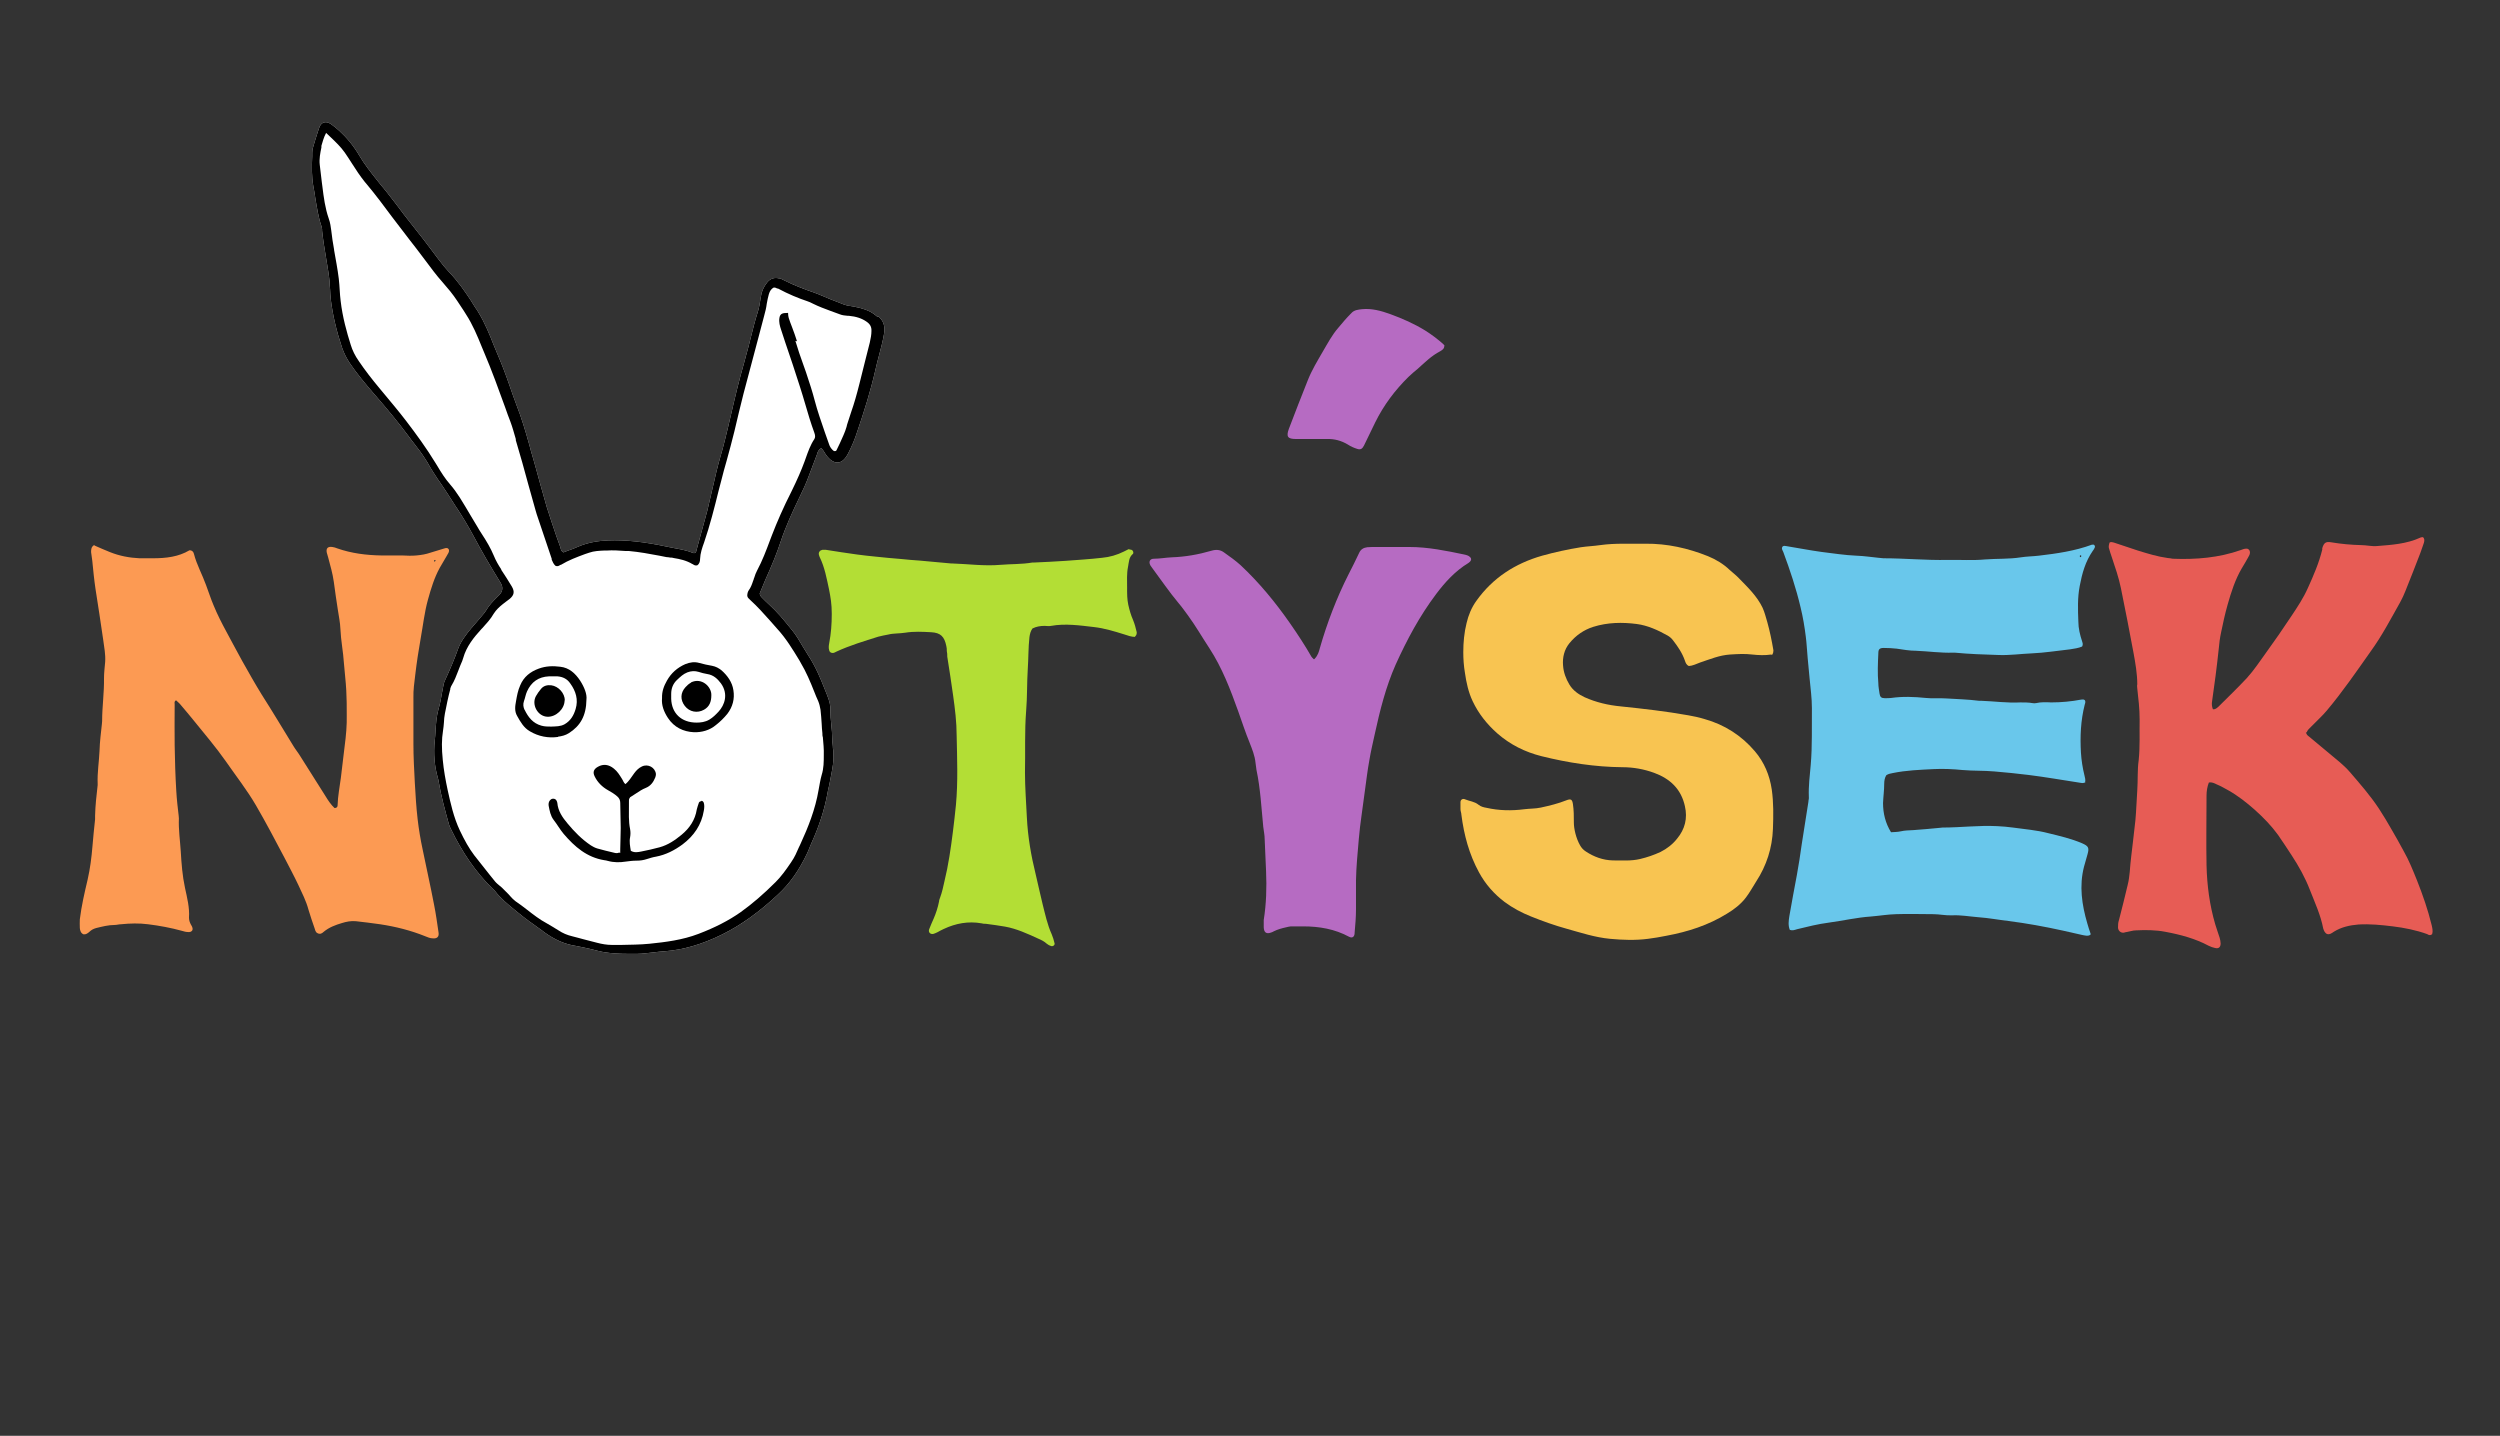 <?xml version="1.0" encoding="UTF-8"?> <svg xmlns="http://www.w3.org/2000/svg" id="Layer_1" data-name="Layer 1" version="1.1" viewBox="0 0 1064.9 611.6"><rect x="0" y="0" width="1064.9" height="611.6" fill="#333333" stroke="none"/><defs><style> .cls-1 { fill: #f8c451; } .cls-1, .cls-2, .cls-3, .cls-4, .cls-5, .cls-6, .cls-7, .cls-8 { stroke-width: 0px; } .cls-2 { fill: #fc9a53; } .cls-3 { fill: #000; } .cls-4 { fill: #b66bc2; } .cls-5 { fill: #b3de35; } .cls-6 { fill: #e75c55; } .cls-7 { fill: #69c7eb; } .cls-8 { fill: #fff; } </style></defs><path class="cls-8" d="M373.7,134.9c-1-.9-1.9-1.5-2.8-2-2.8-1.5-5.9-2.1-8.9-2.6h-.4c-.7-.2-1.3-.3-1.9-.5-.9-.4-1.9-.7-2.8-1.1-1.1-.4-2.1-.8-3.1-1.2-.9-.4-1.7-.7-2.6-1.1-1.5-.6-3-1.3-4.5-1.8-4.4-1.5-8.7-3.2-12.7-5.2s-1.2-.5-1.8-.7c-2.2-.7-4.1-.1-5.5,1.7s-2.3,3.7-2.6,6c-.4,2.4-.7,4.8-1.5,7.1-1,3.1-1.8,6.4-2.6,9.5-.4,1.5-.7,2.9-1.1,4.4-.6,2.3-1.3,4.6-1.9,7-1,3.5-2,7.2-2.9,10.8-1,4.1-2,8.2-2.9,12.2-.8,3.4-1.6,6.9-2.5,10.4-.5,2.2-1.2,4.4-1.8,6.6-.6,2.1-1.2,4.3-1.7,6.4-.6,2.6-1.2,5.2-1.8,7.7-.7,3-1.4,6-2.1,9-1,3.8-2.1,7.6-3.1,11.3-.5,1.8-1,3.7-1.5,5.5h0c-.1.7-.3,1.1-.8,1.3h-.5c-2.6-1.1-5.4-1.6-8.1-2.1-1-.2-2-.4-3-.6-9.8-2.1-17.8-3-25.3-2.7-4.7.2-8.8,1-12.6,2.6-1.5.7-3.1,1.3-4.6,1.8-.6.2-1.2.5-1.8.7-.8-.4-1-1-1.2-1.7v-.2c-.6-1.7-1.2-3.3-1.8-5-1.4-4.1-2.8-8.3-4.1-12.4-1-3.5-2-7.1-3-10.6-.9-3.3-1.8-6.7-2.8-10.1-.6-1.9-1.1-3.8-1.6-5.7-1.6-5.7-3.3-11.5-5.5-17.1-1-2.7-2-5.4-2.9-8.1-.8-2.3-1.6-4.6-2.5-6.9-.7-1.9-1.5-3.8-2.3-5.7-.7-1.6-1.3-3.2-2-4.8-1.8-4.6-3.8-9.5-6.5-13.9-.4-.7-.8-1.4-1.3-2-.7-1.1-1.3-2.1-2-3.2-2.3-3.5-5.4-8.1-9.4-12.2-1.4-1.5-2.7-3.1-3.9-4.7l-.4-.5c-.8-1.1-1.6-2.1-2.4-3.2-2.6-3.5-5.3-7-8.1-10.5-2.9-3.6-5.7-7.3-8-10.4-1.3-1.7-2.6-3.4-3.9-5-.8-1-1.6-1.9-2.4-2.9l-1.2-1.5c-2.7-3.4-5.5-6.9-7.8-10.8-2.4-4.1-5.3-7.6-8.5-10.5-1-.9-2.3-2-3.6-2.9-1.1-.7-2.1-.9-3-.6-.9.3-1.6,1.1-2,2.4-.2.6-.4,1.2-.6,1.8-.4,1.2-.8,2.5-1.2,3.8,0,.3-.2.7-.3,1-.4,1.3-.8,2.5-.8,3.9v1.4c-.2,4.3-.3,8.7.5,13,.3,1.6.6,3.2.8,4.8.7,4.1,1.3,8.3,2.7,12.3.1.3.1.7.2,1.1v.6c.1.8.2,1.6.3,2.5.3,2,.5,4,.9,6,.2,1.2.4,2.5.6,3.7.5,3.1,1.1,6.3,1.4,9.6,0,1,.1,2,.2,3,0,1.4.2,2.9.3,4.4.8,6.6,2.4,13.4,4.8,20.6.8,2.3,1.9,4.5,3.3,6.6,3,4.5,6.6,8.7,10,12.7l.7.8c5.2,6,9.8,11.5,14.1,17.3.8,1.1,1.6,2.2,2.5,3.3,1.7,2.2,3.4,4.4,4.9,6.8.7,1,1.3,2.1,1.9,3.2,1,1.6,2,3.3,3.1,4.9,2.9,4.1,5.6,8.4,8.3,12.6l.3.4c2.6,4,4.8,7.7,6.9,11.6,3.4,6.4,7,12.6,11.5,19.9,1.2,1.9,1,3.7-.6,5.3l-.7.7c-1.8,1.8-3.6,3.6-4.9,5.9-.1.2-.3.4-.5.7,0,0-.1.2-.2.3-.9,1.1-1.8,2.1-2.7,3.2-1.9,2.2-4,4.5-5.7,7-1,1.4-2,3-2.7,4.9-1.5,4.2-3.3,8.5-5.6,13.5-.4.8-.6,1.6-.8,2.7-.2.9-.3,1.7-.5,2.6-.4,2.3-.8,4.7-1.5,7-.9,3.2-1.1,6.4-1.3,9.6,0,1.2-.2,2.5-.3,3.8-.6,5.7-.1,11.1,1.3,15.9.1.5.3,1,.4,1.8,1,6.1,2.7,12.1,4.3,17.9.2.6.4,1.3.8,2,5,10.3,10.7,18.5,17.4,25.1l.4.4c.4.4.8.7,1.1,1.1,2.3,3,5.2,5.4,8,7.7.5.4,1.1.9,1.6,1.3,3,2.5,6.1,4.7,9.2,6.9.8.6,1.6,1.1,2.3,1.7,4.3,3.1,8.6,5,13.2,5.7,2.4.4,4.7,1,7,1.5.9.2,1.9.5,2.8.7h.2c.7.2,1.4.4,2.2.5,3.1.5,6.4.7,10,.7h4.1c2.2,0,4.5-.4,6.7-.6,1.6-.2,3.3-.4,4.9-.5,7.9-.6,15.9-2.9,24.4-7.1,8.1-4,15.9-9.6,23.9-17.1,5-4.6,9-10.3,12.4-17.5.4-.9.8-1.7,1.1-2.6.3-.6.5-1.3.8-1.9,3.1-6.8,5.4-13.8,6.7-20.7.2-1.3.5-2.6.8-3.8.3-1.5.6-3,.9-4.6.5-2.8,1.1-5.6.9-8.5,0-.9,0-1.8-.2-2.6,0-1.3-.3-2.7-.3-4.1,0-2-.2-4.1-.4-6-.2-2-.4-4.1-.4-6.2s0-.5,0-.8v-.5c-.2-2.3-1.1-4.4-1.9-6.4s-.4-1-.6-1.5c-1.7-4.3-3.8-9.4-6.9-14.1-.8-1.3-1.6-2.6-2.4-3.9-1.4-2.4-2.8-4.8-4.6-7-1-1.3-2.2-2.6-3.2-3.9-.6-.7-1.1-1.3-1.7-2-1.5-1.7-3.1-3.3-4.7-4.8-.9-.8-1.8-1.7-2.6-2.5l-.3-.3c-.6-.6-1.1-1.1-1.2-2,.2-.6.5-1.1.7-1.7.5-1.3,1.1-2.7,1.7-4.1,2.8-6.2,4.9-11.3,6.5-16.2,2.2-6.6,5.2-13.1,8.1-19.1,1.6-3.3,2.8-5.9,3.7-8.4.8-2.1,1.6-4.2,2.4-6.3.5-1.2.9-2.5,1.4-3.7v-.2c.4-.9.7-1.7,1.7-2.2.6.5,1,1.2,1.4,1.8.2.4.5.8.7,1.1,1.6,2.2,3.3,3.3,5,3.2,1.7-.1,3.1-1.4,4.4-3.9,1.5-2.9,2.8-5.9,3.9-9.4,2.8-8.2,5.6-17,7.7-26.2.4-2,1-4,1.5-6,.8-3.1,1.7-6.3,2.2-9.5.5-3.1-.3-5.4-2.4-7.2h-.4Z"></path><path class="cls-2" d="M40.1,232.3c2.3,1,4.5,2,6.8,2.9,4,1.6,8.2,2.4,12.5,2.6h5.8c5.5,0,10.8-.6,15.5-3.4,1.2,0,1.7.7,1.9,1.5,1.2,4.7,3.6,8.9,5.2,13.4,1.1,2.9,2,5.8,3.2,8.6,1.6,3.9,3.5,7.6,5.5,11.3,2.2,4.2,4.5,8.3,6.7,12.4,2.7,4.8,5.4,9.6,8.3,14.3,4.6,7.2,9,14.6,13.5,21.9.9,1.5,2,2.8,2.9,4.3,3.6,5.7,7.2,11.4,10.8,17.1,1.1,1.8,2.3,3.6,3.8,5,.9,0,1.3-.5,1.3-1.1.1-4,.9-7.9,1.4-11.8.5-4.5,1.1-8.9,1.6-13.4.6-4.5,1-8.9.9-13.4,0-3.5,0-7-.2-10.4-.2-3.9-.7-7.7-1-11.6-.3-4.9-1.3-9.7-1.5-14.6-.1-2.7-.7-5.5-1.1-8.2-.6-3.9-1.2-7.9-1.7-11.8-.5-3.6-1.5-7-2.4-10.4-.2-.7-.4-1.4-.6-2.1-.4-1.9.5-2.7,2.4-2.4.7.1,1.4.3,2.1.6,6,2.1,12.3,2.9,18.7,3h8.9c2,.1,4,.2,6.1,0s4-.5,6-1.2c1.9-.6,3.9-1.2,5.9-1.8.7-.2,1.4-.4,1.9.5.3,1-.4,1.7-.8,2.5-1,1.8-2.1,3.5-3.1,5.3-2.3,4.2-3.7,8.8-5,13.5-1.5,5.4-2.1,11-3.1,16.5-.9,5.1-1.7,10.3-2.3,15.4-.4,3.3-.9,6.7-.8,10.1v19.3c0,5.6.3,11.2.6,16.8.3,5.2.6,10.4,1.2,15.5.5,4.3,1.2,8.5,2.1,12.7,1.6,7.9,3.4,15.8,4.9,23.7.8,3.9,1.3,7.8,1.9,11.8.3,1.8-.6,2.7-2.5,2.5-1.1,0-2.2-.5-3.2-.9-6.2-2.5-12.6-4.1-19.2-5.1-3.4-.5-6.9-.9-10.3-1.3-2.1-.2-4.1.2-6,.8-2.7.8-5.4,1.8-7.7,3.7-.3.3-.6.5-1,.7-.8.4-1.7,0-2.2-.5-.3-.4-.5-.9-.6-1.4-.9-2.7-1.9-5.4-2.7-8.2-1-3.8-2.8-7.2-4.4-10.7-1.8-3.8-3.8-7.5-5.7-11.2-4-7.6-8-15.2-12.3-22.6-3.8-6.5-8.5-12.5-12.8-18.7-4.2-6-9-11.6-13.6-17.3-1.8-2.2-3.6-4.4-5.5-6.6-.6-.8-1.4-1.4-2.1-2.1-.9.5-.6,1.1-.6,1.7,0,5.8-.1,11.6,0,17.5.1,6.5.3,13.1.7,19.6.2,3.5.6,6.9,1,10.3,0,.4.1.8.1,1.2-.2,4.7.5,9.4.8,14.1.3,5.2.7,10.4,1.8,15.5.9,4.2,2,8.4,1.7,12.7,0,1,.3,2,.8,2.9.4.7.9,1.4.7,2.3-.4.9-1.2,1-2.1.9-.8,0-1.6-.3-2.4-.5-4.7-1.3-9.6-2.2-14.4-2.8-3.8-.5-7.7-.4-11.6,0-.9,0-1.8.3-2.7.3-2.7,0-5.3.7-7.8,1.3-1.1.3-2.1.8-2.9,1.6-.7.6-1.4,1.2-2.5,1.1-1.2-.5-1.5-1.6-1.6-2.7-.1-1.2,0-2.5,0-3.7.7-5.7,2-11.3,3.3-16.8,1.1-4.8,1.7-9.6,2.1-14.5.3-3.8.7-7.5,1.1-11.3v-1.5c.1-4.4.6-8.7,1.1-13.1v-.6c-.2-4.7.6-9.4.8-14.1.1-3.8.6-7.5,1-11.3,0-.4.1-.8.1-1.2,0-6.1.9-12.2.8-18.3,0-2.3.3-4.7.5-7,.2-3.1-.4-6.1-.8-9.1-1-7.3-2.2-14.5-3.3-21.8-.6-4-1-8.1-1.4-12.2-.1-1.2-.4-2.4-.5-3.6,0-1.1,0-2.3,1.4-3.1v.2ZM185.5,238.9c0-.2,0-.4-.2-.4s-.3.2-.4.3c-.1.2,0,.4.2.4s.3-.2.4-.3Z"></path><path class="cls-7" d="M888.4,333.1c-.9.7-1.7.4-2.5.3-7.3-1.1-14.5-2.4-21.8-3.3-4.9-.6-9.7-1.1-14.6-1.5-4.5-.4-9-.2-13.5-.6-4.1-.4-8.2-.6-12.2-.4-5.9.3-11.8.5-17.6,1.7-.9.2-1.8.3-2.7.9-.7,1.1-.9,2.4-.9,3.7,0,2.7-.4,5.5-.5,8.2,0,4.3,1,8.5,3.4,12.4,1.4-.1,2.9-.1,4.2-.4,1.7-.4,3.4-.4,5.2-.5,3.9-.3,7.7-.6,11.6-1,.3,0,.6-.1.9-.1,7.8,0,15.5-1,23.3-.6,2.2.1,4.5.3,6.7.6,5,.7,10.2,1.1,15.1,2.4,4.9,1.2,9.7,2.3,14.4,4.3,2.7,1.2,3.1,1.9,2.3,4.7-.5,1.8-1,3.5-1.5,5.3-2.1,8.2-.9,16.2,1.4,24.1.4,1.5.9,2.9,1.4,4.4,0,0,0,.2,0,.4-1,.8-2.2.4-3.4.2-2.8-.6-5.6-1.3-8.4-1.9-7.7-1.7-15.4-3.1-23.2-4.1-4.3-.5-8.5-1.3-12.8-1.6-3.8-.3-7.5-1-11.3-.8-2.7.1-5.3-.5-7.9-.5-5.3,0-10.6-.2-15.9,0-3.6.1-7.1.7-10.7,1-6,.4-11.9,1.8-17.9,2.6-4.6.6-9,1.7-13.5,2.8-1,.3-1.9.7-3.1.3-.8-1.9-.5-4-.2-5.9,1-5.8,2.1-11.6,3.2-17.5.8-4.4,1.5-8.9,2.1-13.3.9-5.9,1.9-11.9,2.8-17.8,0-.7.3-1.4.2-2.1-.2-4.6.4-9.2.8-13.7.7-8.1.4-16.1.5-24.2,0-4.3-.6-8.5-1-12.8-.3-2.8-.5-5.7-.8-8.5-.3-3-.4-6.1-.8-9.1-.5-4.1-1.2-8.3-2.2-12.4-1.9-8.1-4.5-15.9-7.4-23.7-.3-.7-.9-1.4-.3-2.3.5-.4,1-.3,1.5-.2,5,.8,10,1.8,15.1,2.5,5,.6,9.9,1.4,14.9,1.6,3.2.1,6.3.6,9.4.9.7,0,1.4.2,2.1.2,9.1,0,18.2.9,27.3.7,5.3-.1,10.7.3,15.9-.2,5.1-.4,10.2-.1,15.3-.9,2.5-.4,5.1-.4,7.6-.7,7.7-.9,15.4-2,22.7-4.7h.8c.5.4.6.9.3,1.4-.2.5-.5.9-.8,1.3-3.1,4.5-4.5,9.5-5.5,14.8-1,5.1-.8,10.2-.6,15.3,0,2.8.7,5.7,1.6,8.4.2.7.5,1.3,0,2.2-1.6.7-3.4.9-5.2,1.2-2.7.3-5.5.7-8.2,1-2.6.3-5.3.6-7.9.7-4.8.2-9.6.9-14.4.7-6.2-.2-12.4-.4-18.6-1h-.6c-5.3.2-10.6-.6-15.9-.8-2.7,0-5.5-.5-8.2-.9-1.8-.2-3.7-.3-5.5-.3s-2.3.6-2.3,2.2c-.2,4.3-.4,8.6,0,12.9,0,1.4.3,2.8.5,4.3s.8,2,2.2,2,1.8,0,2.8-.1c4.9-.7,9.8-.5,14.7,0,2.8.3,5.7,0,8.6.2,4.7.3,9.4.4,14,1h.9c5.6.2,11.2,1,16.8.7,1.7,0,3.5,0,5.2.3.5.1,1,.1,1.5,0,2.1-.5,4.3-.4,6.4-.3,4.3,0,8.6-.4,12.8-1.2.5,0,1-.2,1.5.2.5.6.2,1.3,0,2-1.7,6.7-2,13.5-1.6,20.4.2,3.2.7,6.5,1.5,9.7.2.9.5,1.8.3,2.8h.2ZM886.1,237.3c.2,0,.4,0,.4-.2v-.5c-.3-.2-.5,0-.6.2,0,.1,0,.3.2.5Z"></path><path class="cls-1" d="M754.5,278.8c-2.7.4-5.4.3-8.1,0-3.2-.4-6.3-.2-9.5,0-4.5.3-8.5,2-12.7,3.4-1.6.6-3.2,1.4-4.8,1.5-1.1-.5-1.4-1.4-1.7-2.3-1.1-3.2-3-6-5.1-8.7-.6-.8-1.4-1.5-2.3-2-4.1-2.3-8.5-4.3-13.1-4.9-6.2-.8-12.4-.7-18.5,1.2-4.1,1.3-7.5,3.7-10.2,7-2.2,2.7-3,6.1-2.7,9.5.2,2.9,1.2,5.6,2.7,8.1s3.9,4.2,6.5,5.4c4.9,2.2,10.1,3.4,15.4,3.9,9.6,1,19.3,2.1,28.8,3.8,2.3.4,4.6.9,6.9,1.6,8.5,2.4,15.7,7,21.4,13.7,4,4.7,6.3,10.2,7.2,16.3.8,5.6.7,11.2.5,16.8-.3,8.1-2.7,15.6-7.2,22.5-1.4,2.2-2.7,4.6-4.3,6.7-2.2,2.9-5.1,5.1-8.1,6.9-7.9,4.9-16.6,7.7-25.8,9.4-2.6.5-5.2,1-7.8,1.3-5.4.7-10.8.5-16.2,0-6.4-.6-12.4-2.6-18.5-4.3-5.1-1.4-10.1-3.2-15.1-5.2-4-1.6-7.8-3.6-11.3-6.2-4.5-3.4-8.2-7.6-10.9-12.6-4.2-7.7-6.4-15.9-7.5-24.5,0-.8-.4-1.6-.4-2.4v-3c0-1.1,1-1.7,2-1.2,1.9.8,4,.9,5.7,2.3,1,.8,2.2,1.1,3.4,1.3,5.3,1.2,10.7,1.3,16.1.6,2.3-.3,4.7-.2,7-.7,3.7-.8,7.4-1.7,10.9-3.1,2-.8,2.5-.3,2.8,1.6.4,2.6.4,5.3.4,7.9s.9,6.6,2.6,9.6c.6,1.1,1.4,2,2.5,2.7,3.5,2.3,7.3,3.7,11.5,3.8,3.9,0,7.8.3,11.6-.6,3-.7,5.9-1.7,8.7-3,2.8-1.4,5.2-3.3,7.1-5.7,3.3-4,4.5-8.6,3.3-13.8-1.6-7.3-6.3-11.7-13.1-14.2-4.4-1.6-8.9-2.4-13.5-2.4-11.7-.1-23.2-1.9-34.5-4.7-7.1-1.8-13.3-4.9-18.8-9.7-4.4-3.9-8-8.4-10.5-13.7-1.8-3.8-2.7-7.9-3.3-12.1-.5-2.9-.7-5.9-.7-8.8,0-4.2.4-8.4,1.4-12.4.8-3.4,2.1-6.6,4.2-9.5,7-9.8,16.5-15.9,28-19.2,5.4-1.5,10.9-2.7,16.5-3.6,2.7-.4,5.5-.5,8.2-.9,6.4-.9,12.9-.5,19.3-.6,9.2-.1,18.1,1.9,26.6,5.3,3.4,1.4,6.6,3.3,9.3,5.9,1.3,1.2,2.7,2.2,3.9,3.5,3.8,3.9,7.7,7.6,10.1,12.6.9,2,1.4,4.1,2,6.1,1.1,3.9,1.9,7.9,2.6,12,0,.5,0,1-.5,1.9h-.4Z"></path><path class="cls-6" d="M982.2,311.8c.2,1,.7,1.5,1.3,1.9,4.4,3.7,8.8,7.3,13.2,11,1.5,1.3,2.9,2.6,4.2,4.1,4.3,5,8.7,10,12.4,15.6,1.9,2.9,3.7,5.9,5.4,8.9,1.8,3,3.4,6,5.1,9.1,2.3,4,4,8.3,5.7,12.5,2.5,6.3,4.7,12.6,6.3,19.2.3,1.3.6,2.6.2,3.8-.8.7-1.5.4-2.1,0-4.7-1.7-9.7-2.7-14.6-3.3-4.9-.6-9.8-1.1-14.7-.8-3.7.3-7.3,1.1-10.5,3.1-.4.3-.9.6-1.3.8-1.1.5-2,.2-2.6-.8-.2-.4-.5-.9-.6-1.4-1.1-5.8-3.6-11.1-5.7-16.5-2-5.2-4.7-10-7.7-14.6-1.9-2.9-3.8-5.8-5.8-8.7-2.9-4-6.3-7.5-10-10.8-3.5-3.1-7.2-6-11.3-8.3-1.6-.9-3.2-1.8-4.9-2.5-1-.5-2-1-3.3-.8-.7,1.8-1,3.7-1,5.6,0,9.9-.2,19.8,0,29.7.2,8.5,1.3,16.9,3.7,25.1.6,2,1.3,3.9,1.9,5.8.2.8.4,1.6.4,2.4,0,1.6-.9,2.3-2.4,1.9-.9-.2-1.8-.5-2.6-.9-5.8-3.1-12.1-4.8-18.6-6-4.2-.8-8.3-.8-12.5-.6-1.3,0-2.6.5-3.9.7-.5,0-1,.3-1.5.3-1.2,0-2.1-.9-2.2-2.1,0-1.1,0-2.2.4-3.3,1.3-4.9,2.5-9.9,3.7-14.9.5-1.9.7-3.8.9-5.7.3-4.4.9-8.7,1.4-13.1.3-2.9.7-5.9,1-8.8.4-4.3.5-8.6.8-12.8.3-4.3,0-8.6.6-12.8.6-5.8.3-11.6.4-17.4,0-4.4-.5-8.7-1-13.1,0-.6-.2-1.2,0-1.8,0-4.5-.8-9-1.6-13.4-1.7-9.2-3.5-18.4-5.4-27.7-.9-4.4-2.4-8.7-3.8-12.9-.5-1.4-.9-2.7-1.3-4.1q-.2-.8.3-2.3c.6-.4,1.2-.1,1.8,0,3.4,1.1,6.8,2.3,10.2,3.4,4.2,1.3,8.4,2.6,12.8,3.2.7,0,1.4.2,2.1.3,9.9.4,19.6-.4,29-3.7.8-.3,1.5-.6,2.4-.6s1.5.7,1.5,1.6-.4,1.4-.7,2c-.9,1.6-1.8,3.2-2.8,4.8-2.8,4.8-4.5,10.1-6,15.4-1.1,3.9-2,7.9-2.8,11.9-.5,2.3-.8,4.6-1,7-.8,7.6-1.8,15.2-2.9,22.8-.1.8,0,1.8.4,2.9,1,.2,1.7-.5,2.4-1.1,4-4,8.2-8,12.1-12.2,3-3.3,5.5-7.1,8.1-10.7,3.7-5.1,7.3-10.3,10.8-15.6,2.6-3.9,5.2-7.8,7.1-12.1,2.4-5.3,4.7-10.6,6.1-16.3,0-.2,0-.4,0-.6.7-2.3,1.5-2.9,3.8-2.5,4.2.7,8.5,1.1,12.8,1.2,2.2,0,4.5.6,6.7.4,6.3-.5,12.6-.9,18.5-3.6.3-.2.8-.1,1.1-.2.8.8.6,1.6.4,2.4-.5,1.5-1,2.9-1.5,4.3-2.1,5.4-4.2,10.9-6.4,16.3-.6,1.6-1.4,3.2-2.2,4.7-4,7.1-7.8,14.4-12.6,21-6,8.5-11.9,17.1-18.6,25.1-2,2.4-4.4,4.5-6.6,6.8-.8.8-1.7,1.5-2.1,2.7l-.3-.4Z"></path><path class="cls-4" d="M559.9,280.7c1.5-1.5,1.9-3.1,2.3-4.6,3.1-10.8,7.1-21.3,12.2-31.4,1.5-3,3.1-6,4.5-9.1.7-1.6,1.9-2.3,3.5-2.5.7,0,1.4-.1,2.1-.1h15.9c7.9,0,15.6,1.6,23.3,3.2.9.2,1.8.4,2.5,1.1.6.5.6,1.3,0,1.9-.2.2-.4.4-.7.6-5.6,3.4-9.9,8.1-13.8,13.3-7,9.3-12.4,19.4-17.2,30-4.2,9.5-6.7,19.5-8.9,29.6-.8,3.7-1.7,7.4-2.3,11.1-.8,4.3-1.3,8.7-1.9,13-.5,3.4-.9,6.9-1.4,10.3s-.9,6.9-1.2,10.3c-.5,5.9-1.1,11.8-1.2,17.7,0,4.1,0,8.2,0,12.3,0,3.4-.3,6.7-.6,10.1v.3c-.2,1.4-1.1,1.9-2.4,1.2-6.1-3.3-12.7-4.4-19.5-4.4s-4.9-.1-7.3.4c-1.8.4-3.6.9-5.2,1.7-.4.2-.7.4-1.1.5-2.1.8-3.1,0-3.2-2.2v-3.1c1.1-6.9,1.3-13.8,1-20.7-.2-4.6-.4-9.2-.6-13.8,0-1.7-.4-3.4-.6-5.2-.8-8.1-1.2-16.3-2.9-24.3-.2-1-.2-2-.4-3-.3-3-1.4-5.7-2.5-8.5-1.8-4.4-3.3-9-4.9-13.5-3.3-9.2-6.8-18.4-12.2-26.7-3.1-4.7-5.9-9.6-9.2-14.1-1.3-1.7-2.5-3.5-3.9-5.1-4.1-4.9-7.6-10.1-11.4-15.2-.2-.3-.5-.7-.7-1-.8-1.5-.2-2.8,1.5-2.8,2.6,0,5.1-.5,7.6-.6,5.8-.2,11.4-1.2,16.9-2.8,2-.6,3.8-.5,5.5.8,2.4,1.7,4.8,3.4,7,5.4,7.9,7.4,14.8,15.8,21,24.7,3.2,4.6,6.3,9.3,9.1,14.2.2.3.5.6,1,1.1h.2Z"></path><path class="cls-5" d="M483.6,271.3c-1.7,0-3.3-.6-4.8-1.1-4.2-1.3-8.4-2.6-12.8-3.1-6.1-.7-12.2-1.6-18.3-.5-.9.2-1.8,0-2.8,0-1.8,0-3.5.3-5.1,1.1-.8,1.1-1.1,2.3-1.3,3.7-.5,4.5-.4,9-.7,13.4-.4,6-.2,12.1-.7,18-.7,8.8-.3,17.6-.5,26.3,0,6.3.5,12.6.8,19,.4,8.3,1.8,16.4,3.8,24.5,1,4.2,1.9,8.4,2.9,12.5,1.1,4.3,2,8.7,3.9,12.9.5,1.2.9,2.5,1.2,3.8.2.7-.6,1.4-1.4,1.2-.7-.2-1.3-.5-1.9-1-1.1-1-2.3-1.6-3.7-2.2-4.6-2.1-9.1-4.2-14.1-5.1-2.7-.5-5.4-.8-8.2-1.2-.6,0-1.2,0-1.8-.2-5.6-1-11,0-16.1,2.4-.9.4-1.8.9-2.7,1.4-.6.3-1.1.5-1.7.7-1.3.3-2.3-.7-1.8-2,.6-1.5,1.2-3,1.9-4.5,1-2.3,1.8-4.8,2.3-7.3,0-.6.3-1.2.5-1.8.8-2.2,1.3-4.5,1.8-6.8,1.7-6.9,2.7-14,3.6-21.1.5-3.8.9-7.7,1.3-11.5.9-9.8.5-19.6.3-29.4,0-5.7-.7-11.4-1.5-17.1-.8-5.6-1.6-11.1-2.5-16.6,0-.8,0-1.6-.2-2.4,0-.7,0-1.4-.2-2.1-.8-4-2.4-5.7-6.5-5.9-3.7-.2-7.3-.4-11,.2-2.4.4-4.9.2-7.3.8-1.4.3-2.8.5-4.2.9-6,1.9-12.1,3.7-17.9,6.4-.4.2-.7.4-1.1.5-.9.2-1.7-.2-1.9-1.1-.3-1-.2-2,0-3,.8-4.1,1.1-8.3,1.1-12.5s-.5-7.1-1.2-10.6c-1-4.6-1.8-9.2-3.9-13.5-.2-.4-.3-.8-.4-1.2-.2-1,.5-1.8,1.5-2h1.5c4.4.7,8.9,1.4,13.3,2,2.6.4,5.3.6,7.9.9,3.6.4,7.1.7,10.7,1,2.7.3,5.5.5,8.2.7,4.4.4,8.7.8,13.1,1.2h.3c6.9.2,13.9,1.2,20.8.6,4.6-.4,9.2-.2,13.7-1h.9c4.4-.2,8.8-.4,13.1-.7,5.2-.4,10.4-.7,15.6-1.3,3.3-.3,6.4-1.2,9.4-2.7s1.6-.9,2.6-.8c.5,0,1,.2,1.2.7.2.4.2.9,0,1.1-1.8,1.5-1.7,3.5-2.1,5.5-.6,2.9-.4,5.9-.4,8.9s0,4.9.5,7.3c.5,2.2,1.1,4.4,2,6.4.7,1.7,1.2,3.5,1.6,5.3,0,.6,0,1.2-.7,1.8v.2Z"></path><path class="cls-4" d="M615.2,147.4c0,1.2-.9,1.7-1.7,2.2-3.7,1.9-6.6,4.8-9.6,7.5-1.3,1.1-2.7,2.2-3.9,3.4-5.8,5.7-10.6,12.1-14.2,19.4-1.6,3.3-3.2,6.6-4.8,9.9-.7,1.4-1.5,1.9-2.9,1.4-1.3-.4-2.7-1-3.9-1.8-2.8-1.7-5.8-2.5-9-2.4h-13.2c-3.5,0-4.2-1-3-4.3,2.7-7,5.3-13.9,8.1-20.8,1.7-4.3,4.1-8.2,6.4-12.2,2-3.4,3.9-7,6.5-10,1.8-2.2,3.7-4.4,5.7-6.4,1.2-1.3,2.9-1.4,4.5-1.6,4.2-.4,8.1.7,12,2.1,5.2,1.9,10.2,4.1,14.9,7,2.7,1.7,5.2,3.6,7.6,5.7.3.3.5.6.7.9h-.2Z"></path><path class="cls-3" d="M373.7,134.9c-1-.9-1.9-1.5-2.8-2-2.8-1.5-5.9-2.1-8.9-2.6h-.4c-.7-.2-1.3-.3-1.9-.5-.9-.4-1.9-.7-2.8-1.1-1.1-.4-2.1-.8-3.1-1.2-.9-.4-1.7-.7-2.6-1.1-1.5-.6-3-1.3-4.5-1.8-4.4-1.5-8.7-3.2-12.7-5.2s-1.2-.5-1.8-.7c-2.2-.7-4.1-.1-5.5,1.7s-2.3,3.7-2.6,6c-.4,2.4-.7,4.8-1.5,7.1-1,3.1-1.8,6.4-2.6,9.5-.4,1.5-.7,2.9-1.1,4.4-.6,2.3-1.3,4.6-1.9,7-1,3.5-2,7.2-2.9,10.8-1,4.1-2,8.2-2.9,12.2-.8,3.4-1.6,6.9-2.5,10.4-.5,2.2-1.2,4.4-1.8,6.6-.6,2.1-1.2,4.3-1.7,6.4-.6,2.6-1.2,5.2-1.8,7.7-.7,3-1.4,6-2.1,9-1,3.8-2.1,7.6-3.1,11.3-.5,1.8-1,3.7-1.5,5.5h0c-.1.7-.3,1.1-.8,1.3h-.5c-2.6-1.1-5.4-1.6-8.1-2.1-1-.2-2-.4-3-.6-9.8-2.1-17.8-3-25.3-2.7-4.7.2-8.8,1-12.6,2.6-1.5.7-3.1,1.3-4.6,1.8-.6.2-1.2.5-1.8.7-.8-.4-1-1-1.2-1.7v-.2c-.6-1.7-1.2-3.3-1.8-5-1.4-4.1-2.8-8.3-4.1-12.4-1-3.5-2-7.1-3-10.6-.9-3.3-1.8-6.7-2.8-10.1-.6-1.9-1.1-3.8-1.6-5.7-1.6-5.7-3.3-11.5-5.5-17.1-1-2.7-2-5.4-2.9-8.1-.8-2.3-1.6-4.6-2.5-6.9-.7-1.9-1.5-3.8-2.3-5.7-.7-1.6-1.3-3.2-2-4.8-1.8-4.6-3.8-9.5-6.5-13.9-.4-.7-.8-1.4-1.3-2-.7-1.1-1.3-2.1-2-3.2-2.3-3.5-5.4-8.1-9.4-12.2-1.4-1.5-2.7-3.1-3.9-4.7l-.4-.5c-.8-1.1-1.6-2.1-2.4-3.2-2.6-3.5-5.3-7-8.1-10.5-2.9-3.6-5.7-7.3-8-10.4-1.3-1.7-2.6-3.4-3.9-5-.8-1-1.6-1.9-2.4-2.9l-1.2-1.5c-2.7-3.4-5.5-6.9-7.8-10.8-2.4-4.1-5.3-7.6-8.5-10.5-1-.9-2.3-2-3.6-2.9-1.1-.7-2.1-.9-3-.6-.9.3-1.6,1.1-2,2.4-.2.6-.4,1.2-.6,1.8-.4,1.2-.8,2.5-1.2,3.8,0,.3-.2.7-.3,1-.4,1.3-.8,2.5-.8,3.9v1.4c-.2,4.3-.3,8.7.5,13,.3,1.6.6,3.2.8,4.8.7,4.1,1.3,8.3,2.7,12.3.1.3.1.7.2,1.1v.6c.1.8.2,1.6.3,2.5.3,2,.5,4,.9,6,.2,1.2.4,2.5.6,3.7.5,3.1,1.1,6.3,1.4,9.6,0,1,.1,2,.2,3,0,1.4.2,2.9.3,4.4.8,6.6,2.4,13.4,4.8,20.6.8,2.3,1.9,4.5,3.3,6.6,3,4.5,6.6,8.7,10,12.7l.7.8c5.2,6,9.8,11.5,14.1,17.3.8,1.1,1.6,2.2,2.5,3.3,1.7,2.2,3.4,4.4,4.9,6.8.7,1,1.3,2.1,1.9,3.2,1,1.6,2,3.3,3.1,4.9,2.9,4.1,5.6,8.4,8.3,12.6l.3.4c2.6,4,4.8,7.7,6.9,11.6,3.4,6.4,7,12.6,11.5,19.9,1.2,1.9,1,3.7-.6,5.3l-.7.7c-1.8,1.8-3.6,3.6-4.9,5.9-.1.2-.3.4-.5.7,0,0-.1.2-.2.3-.9,1.1-1.8,2.1-2.7,3.2-1.9,2.2-4,4.5-5.7,7-1,1.4-2,3-2.7,4.9-1.5,4.2-3.3,8.5-5.6,13.5-.4.8-.6,1.6-.8,2.7-.2.9-.3,1.7-.5,2.6-.4,2.3-.8,4.7-1.5,7-.9,3.2-1.1,6.4-1.3,9.6,0,1.2-.2,2.5-.3,3.8-.6,5.7-.1,11.1,1.3,15.9.1.5.3,1,.4,1.8,1,6.1,2.7,12.1,4.3,17.9.2.6.4,1.3.8,2,5,10.3,10.7,18.5,17.4,25.1l.4.4c.4.4.8.7,1.1,1.1,2.3,3,5.2,5.4,8,7.7.5.4,1.1.9,1.6,1.3,3,2.5,6.1,4.7,9.2,6.9.8.6,1.6,1.1,2.3,1.7,4.3,3.1,8.6,5,13.2,5.7,2.4.4,4.7,1,7,1.5.9.2,1.9.5,2.8.7h.2c.7.2,1.4.4,2.2.5,3.1.5,6.4.7,10,.7h4.1c2.2,0,4.5-.4,6.7-.6,1.6-.2,3.3-.4,4.9-.5,7.9-.6,15.9-2.9,24.4-7.1,8.1-4,15.9-9.6,23.9-17.1,5-4.6,9-10.3,12.4-17.5.4-.9.8-1.7,1.1-2.6.3-.6.5-1.3.8-1.9,3.1-6.8,5.4-13.8,6.7-20.7.2-1.3.5-2.6.8-3.8.3-1.5.6-3,.9-4.6.5-2.8,1.1-5.6.9-8.5,0-.9,0-1.8-.2-2.6,0-1.3-.3-2.7-.3-4.1,0-2-.2-4.1-.4-6-.2-2-.4-4.1-.4-6.2s0-.5,0-.8v-.5c-.2-2.3-1.1-4.4-1.9-6.4s-.4-1-.6-1.5c-1.7-4.3-3.8-9.4-6.9-14.1-.8-1.3-1.6-2.6-2.4-3.9-1.4-2.4-2.8-4.8-4.6-7-1-1.3-2.2-2.6-3.2-3.9-.6-.7-1.1-1.3-1.7-2-1.5-1.7-3.1-3.3-4.7-4.8-.9-.8-1.8-1.7-2.6-2.5l-.3-.3c-.6-.6-1.1-1.1-1.2-2,.2-.6.5-1.1.7-1.7.5-1.3,1.1-2.7,1.7-4.1,2.8-6.2,4.9-11.3,6.5-16.2,2.2-6.6,5.2-13.1,8.1-19.1,1.6-3.3,2.8-5.9,3.7-8.4.8-2.1,1.6-4.2,2.4-6.3.5-1.2.9-2.5,1.4-3.7v-.2c.4-.9.7-1.7,1.7-2.2.6.5,1,1.2,1.4,1.8.2.4.5.8.7,1.1,1.6,2.2,3.3,3.3,5,3.2,1.7-.1,3.1-1.4,4.4-3.9,1.5-2.9,2.8-5.9,3.9-9.4,2.8-8.2,5.6-17,7.7-26.2.4-2,1-4,1.5-6,.8-3.1,1.7-6.3,2.2-9.5.5-3.1-.3-5.4-2.4-7.2h-.4ZM339.5,145.4c-.6-2-1.4-4.1-2.1-6-.3-.7-.5-1.4-.8-2.1-.5-1.3-.9-2.5-.9-3.7v-.3h-.3c-1.9,0-3.1.2-3.4,2.1-.3,1.8.2,3.5.7,5,.6,1.8,1.2,3.7,1.8,5.5,2.1,6.1,4.2,12.4,6.2,18.7.8,2.4,1.5,4.9,2.2,7.2,1.2,4.2,2.5,8.5,4,12.6.4,1.1.4,1.9,0,2.6-1.7,2.5-2.7,5.4-3.7,8.2-.2.5-.3.9-.5,1.4-1.4,3.8-3.1,7.7-5.5,12.6-3.6,7.1-6.2,13.1-8.4,18.8l-.8,2.1c-1.6,4.3-3.3,8.8-5.5,12.9-.5.9-.9,2-1.2,3l-.2.5c0,.3-.2.6-.3.9-.5,1.5-1,2.9-1.9,4.1-.4.6-.6,1.4-.6,2.3.1.8.7,1.2,1.1,1.6l.2.2c3.1,2.8,5.9,6,8.6,9,1,1.1,1.9,2.2,2.9,3.3,3.7,4,6.6,8.8,9.4,13.4l.5.9c2.4,4,4.2,8.3,5.9,12.6.5,1.3,1,2.5,1.6,3.8.5,1.2.8,2.5,1,3.7.2,2,.4,4,.5,6,0,1.3.2,2.7.3,4,0,.6,0,1.2.2,1.7.2,2.5.5,5.1.4,7.7,0,2.6,0,5.6-.9,8.4-.6,2.1-.9,4.2-1.3,6.3-1.4,8.4-4.6,16.3-7.6,22.8-.3.6-.5,1.2-.8,1.7-.9,2.1-1.8,4.2-3.2,6.2l-.4.6c-1.9,2.8-3.9,5.6-6.3,8-5.2,5.2-10.1,9.4-15,12.9-5,3.5-10.8,6.5-17.9,9.2-6.8,2.6-14,3.5-20.9,4.2-4,.4-8.1.4-12,.5h-3.9c-2.2,0-4.4-.4-6.3-.9s-3.9-1-5.8-1.5c-1.6-.4-3.2-.9-4.9-1.3-2.1-.5-4-1.3-5.8-2.5-1.8-1.1-3.4-2.1-5-3-3-1.6-5.7-3.7-8.4-5.8-1.6-1.2-3.2-2.5-4.9-3.6-.8-.6-1.5-1.3-2.2-2.1-.3-.3-.5-.6-.8-.9l-1.1-1.1c-1.1-1.2-2.3-2.3-3.6-3.3-.4-.3-.7-.7-1-1-.8-1-1.7-2.1-2.5-3.1-2.1-2.6-4.3-5.4-6.4-8.1-2.2-2.9-4.1-6.3-6.1-10.5-2.7-5.7-4-11.8-5.2-17.2-.9-4.2-1.7-8.6-2.1-12.9-.5-4.9-.5-8.8.1-12.4.2-1.2.3-2.4.4-3.6,0-1.2.2-2.5.4-3.7.7-3.6,1.4-7.1,2.3-10.4v-.3c.2-.5.3-1,.6-1.4,1.2-2,2-4.1,2.8-6.2.5-1.4,1.1-2.8,1.7-4.2h0c.2-.5.3-.8.4-1.2,1.4-5,4.6-8.9,7.8-12.4l.4-.4c1.7-1.9,3.5-3.8,4.8-6.1,1-1.6,2.4-2.9,3.9-4.1.4-.3.9-.7,1.3-1,.5-.4,1.1-.8,1.6-1.2,1.9-1.6,2.2-3.1.9-5.3-1.4-2.4-3-4.8-4.5-7.1v-.2c-1.2-1.8-2.3-3.7-3.2-5.9-1.3-3.1-3-6-5.1-9.2-.7-1-1.3-2.1-1.9-3.1l-.6-1c-.7-1.2-1.4-2.3-2.1-3.5-1.5-2.6-3.1-5.2-4.7-7.8-1.4-2.2-2.8-4.1-4.2-5.7-2.1-2.4-3.8-5.1-5.4-7.8l-.8-1.3c-3.9-6.4-8.3-12.4-12.5-17.9-3.2-4.2-6.7-8.3-10-12.3l-1-1.2c-3.6-4.3-6.6-8.2-9.1-11.9-1.7-2.4-2.8-4.7-3.5-7-1.7-5.4-3.5-11.8-4.3-18.7-.2-1.5-.3-3.1-.4-4.6-.1-1.6-.2-3.2-.4-4.9-.5-4.1-1.3-8.2-2-12.2v-.2c-.5-2.7-.9-5.4-1.2-8.1-.2-1.4-.4-3.3-1.1-5.2-1.5-4.3-2.1-8.8-2.7-13.7l-.2-1.5c-.3-2.5-.6-5.1-.9-7.6s.2-5,.7-7.4v-.7c.5-1.6.9-3.4,2-5.5.6.6,1.3,1.2,1.9,1.8,2.2,2.1,4.3,4.1,6,6.5,1.1,1.5,2.1,3.2,3.1,4.7,1.7,2.7,3.5,5.4,5.5,7.9l.6.7c2,2.4,4,4.9,5.9,7.4,1.7,2.2,3.4,4.5,5.1,6.8,2.4,3.2,5,6.6,7.5,9.8,1.9,2.4,3.8,4.9,5.6,7.3,1.5,2,3.1,4.1,4.6,6.1,1.2,1.6,2.5,3.1,3.8,4.6,1.1,1.3,2.2,2.6,3.3,3.9,2.1,2.6,3.9,5.5,5.7,8.2l1,1.6c2.8,4.3,4.8,9.1,6.7,13.8.3.8.7,1.6,1,2.4,3.3,7.7,6.2,15.8,9,23.5.7,2,1.4,4,2.2,6,.9,2.4,1.6,5,2.3,7.4v.5c1.9,6.4,3.7,12.7,5.4,19.1,1,3.6,2,7.1,3,10.7.2.6.3,1.1.5,1.7l6.4,19v.4c.4.9.8,1.9,1.6,2.6h0c.9.4,1.5,0,2.1-.4h.2c3.3-2,6.8-3.3,10.3-4.6.6-.2,1.2-.4,1.8-.6,2-.7,4.2-.8,6.3-.9h1.1c2.7-.2,5.4,0,8.1.2h1.4c4.4.4,8.8,1.2,13,2,1,.2,2,.4,3,.6.5,0,1.1.1,1.6.2.5,0,1,0,1.5.2,2.5.4,5.4,1,8,2.6h.1c.5.4,1.1.7,1.9.5h0c1-.7,1.2-1.8,1.2-2.7.1-2.5.9-4.8,1.7-7,2.5-7.3,4.4-14.8,6.2-22.1.4-1.4.7-2.8,1.1-4.2.7-2.9,1.5-5.7,2.3-8.5,1.1-4.1,2.3-8.3,3.3-12.5,1.2-5.1,2.5-10.6,3.9-16.1,2.1-8,4.3-16.2,6.4-24.1l2.4-9.1c.5-1.8.9-3.4,1.1-5.1.2-1.4.6-2.9.9-4.1.4-1.4,1.1-2.3,2-2.8.6-.1,1.1.1,1.6.4h.3c4.5,2.4,8.6,4.1,12.5,5.4.7.2,1.5.6,2.5,1.1,2.4,1.2,4.9,2.1,7.3,3,1.3.5,2.7,1,4.1,1.5,1,.4,2.1.5,3.2.6h.5c3.2.3,5.6,1.1,7.6,2.5,1.6,1.1,2.2,2.3,2.1,4.1,0,1.3-.3,3.1-.7,4.8-.7,2.8-1.4,5.6-2.1,8.3-.8,3.1-1.5,6.1-2.3,9.2-1.2,4.8-2.3,8.6-3.5,12-.5,1.5-1,3.1-1.5,4.6-.2.6-.4,1.2-.5,1.8-.7,2.5-1.9,4.8-2.9,7.1-.4.9-.9,1.8-1.3,2.7,0,.2-.3.4-.4.5h0c-.7.2-1-.1-1.4-.5-.7-.7-1.2-1.5-1.5-2.5-.6-1.7-1.2-3.4-1.8-5.1-1.5-4.4-3.1-8.9-4.3-13.5-.9-3.5-2.1-7.2-3.7-12-.4-1-.7-2.1-1.1-3.1-1.2-3.3-2.4-6.8-3.4-10.2l.9.2Z"></path><path class="cls-3" d="M298.7,341.3c-.4,0-.8.2-1,.6-.3,1-.7,1.9-.9,2.9-.7,4.5-3.1,8-6.5,10.8-2.8,2.3-5.7,4.3-9.3,5.3-2.6.7-5.2,1.3-7.8,1.8-1.5.3-3,.6-4.5-.3-.3-1.9-.7-3.8-.3-5.8.2-1.1.2-2.3,0-3.4-.7-3.4-.5-6.9-.5-10.4s0-2,.5-3.2c1.4-.9,2.9-1.9,4.5-2.9.7-.4,1.4-.8,2.2-1.1,2-.8,3.2-2.4,4-4.4.2-.5.3-1,.3-1.5-.3-2.8-3.4-4.5-6-3.2-1.3.6-2.3,1.6-3.2,2.8-1.2,1.6-2.2,3.4-3.8,4.7-.8-.6-1-1.6-1.5-2.3-1-1.6-1.9-3.1-3.4-4.3-2.2-1.8-4.5-2.1-6.8-.8-1.8,1-2.3,2.3-1.4,4.1,1.2,2.5,3.2,4.5,5.7,5.9,1.4.8,2.8,1.6,4,2.7.8.7,1.2,1.6,1.2,2.7,0,3.6.2,7.1.2,10.7s-.2,5.9-.2,8.9,0,1.2-.6,1.6c-.7.3-1.4.2-2.1,0-2.4-.6-4.8-1.1-7.1-1.8-1-.3-1.9-.8-2.7-1.3-3.9-2.6-7.1-5.9-10-9.4-2.1-2.5-4-5.2-4.3-8.7,0-.3-.2-.6-.3-.9-.3-.6-.8-.9-1.5-.9s-1.1.4-1.5.9c-.4.6-.5,1.3-.4,2.1.4,2.1.8,4.3,2.1,6,1.5,1.9,2.7,4.1,4.3,6,4.7,5.5,9.9,10,17.3,11.2.5,0,1,.2,1.5.3,2.5.7,5.1.7,7.6.3,1.5-.2,3-.4,4.6-.4s3-.2,4.5-.7c1.3-.4,2.5-.8,3.8-1,4.2-.8,7.9-2.7,11.3-5.2,4.8-3.6,8.1-8.3,9.1-14.4.2-1.1.3-2.2,0-3.3-.2-.5-.5-.9-1.1-.9v.2Z"></path><path class="cls-3" d="M237.7,313.8c1.6-.2,3.2-.6,4.6-1.5,4.9-3.1,7.4-7.4,7.5-14.3.3-2.3-.9-5.3-2.7-8.1-2-3-4.6-5.5-8.5-5.9-3.1-.4-6.1-.3-9.1.8-3.6,1.3-6.4,3.5-7.9,7.1-1,2.2-1.4,4.5-1.8,6.8-.4,2.1-.7,4.3.5,6.3,1.4,2.5,2.8,5,5.4,6.5,3.7,2.2,7.8,3,12.1,2.4h-.1ZM223.5,302.5c-.6-1.2-.8-2.5-.3-3.9.5-1.3.7-2.8,1.3-4.1,1.8-4,4.9-6.2,9.3-6.4h3.7c2.3.2,4.1,1.1,5.4,3,2.4,3.3,3.5,6.9,2.3,10.9-.8,2.7-2.1,5-4.7,6.5-1.8,1-3.7.9-5.7,1-1.4,0-2.8,0-4.2-.4-3.6-1-5.6-3.6-7.1-6.7h0Z"></path><path class="cls-3" d="M307.4,285.6c-1.2-1-2.5-1.7-4.1-2-1.8-.3-3.6-.7-5.4-1.2-2.1-.6-4-.3-6,.5-3.4,1.5-6,3.8-7.8,7-1.3,2.3-2.2,4.6-2.1,7.5-.3,3,.8,5.8,2.5,8.4,2.6,4,6.6,5.9,11.1,6.1,3.3.1,6.7-.8,9.4-3.1,1.8-1.4,3.4-3,4.8-4.7,2.3-3,3.2-6.4,2.6-10.1-.5-3.4-2.5-6.2-5.1-8.5h.1ZM306.1,303.1c-1.2,1.3-2.4,2.5-3.9,3.4-1.8,1.1-3.8,1.3-5.5,1.3-6.5,0-10.6-4-10.8-10.1v-2.1c0-2.4.8-4.4,2.5-6,1.4-1.3,2.6-2.5,4.4-3.2,1.6-.6,3.2-.7,4.8-.2,1.2.4,2.4.7,3.6.9,2.7.4,4.4,2,5.9,4,3.3,4.6,1.5,9.3-1,12h0Z"></path><path class="cls-3" d="M240.6,298.4c0-3.1-2.7-6.1-5.8-6.5-1.7-.2-3.3.2-4.4,1.6-.8,1-1.5,1.9-2.1,3-2,3.6.7,8.6,4.8,8.8,3.7.2,7.4-3.3,7.4-7h.1Z"></path><path class="cls-3" d="M294.3,290.8c-.9.5-1.7,1.2-2.3,1.9-2.2,2.4-2.3,5.4-.3,8s5.4,3.2,8.2,1.6c2.3-1.3,3.1-3.4,3.1-6.1.2-3.6-4.1-7.8-8.7-5.5h0Z"></path></svg> 